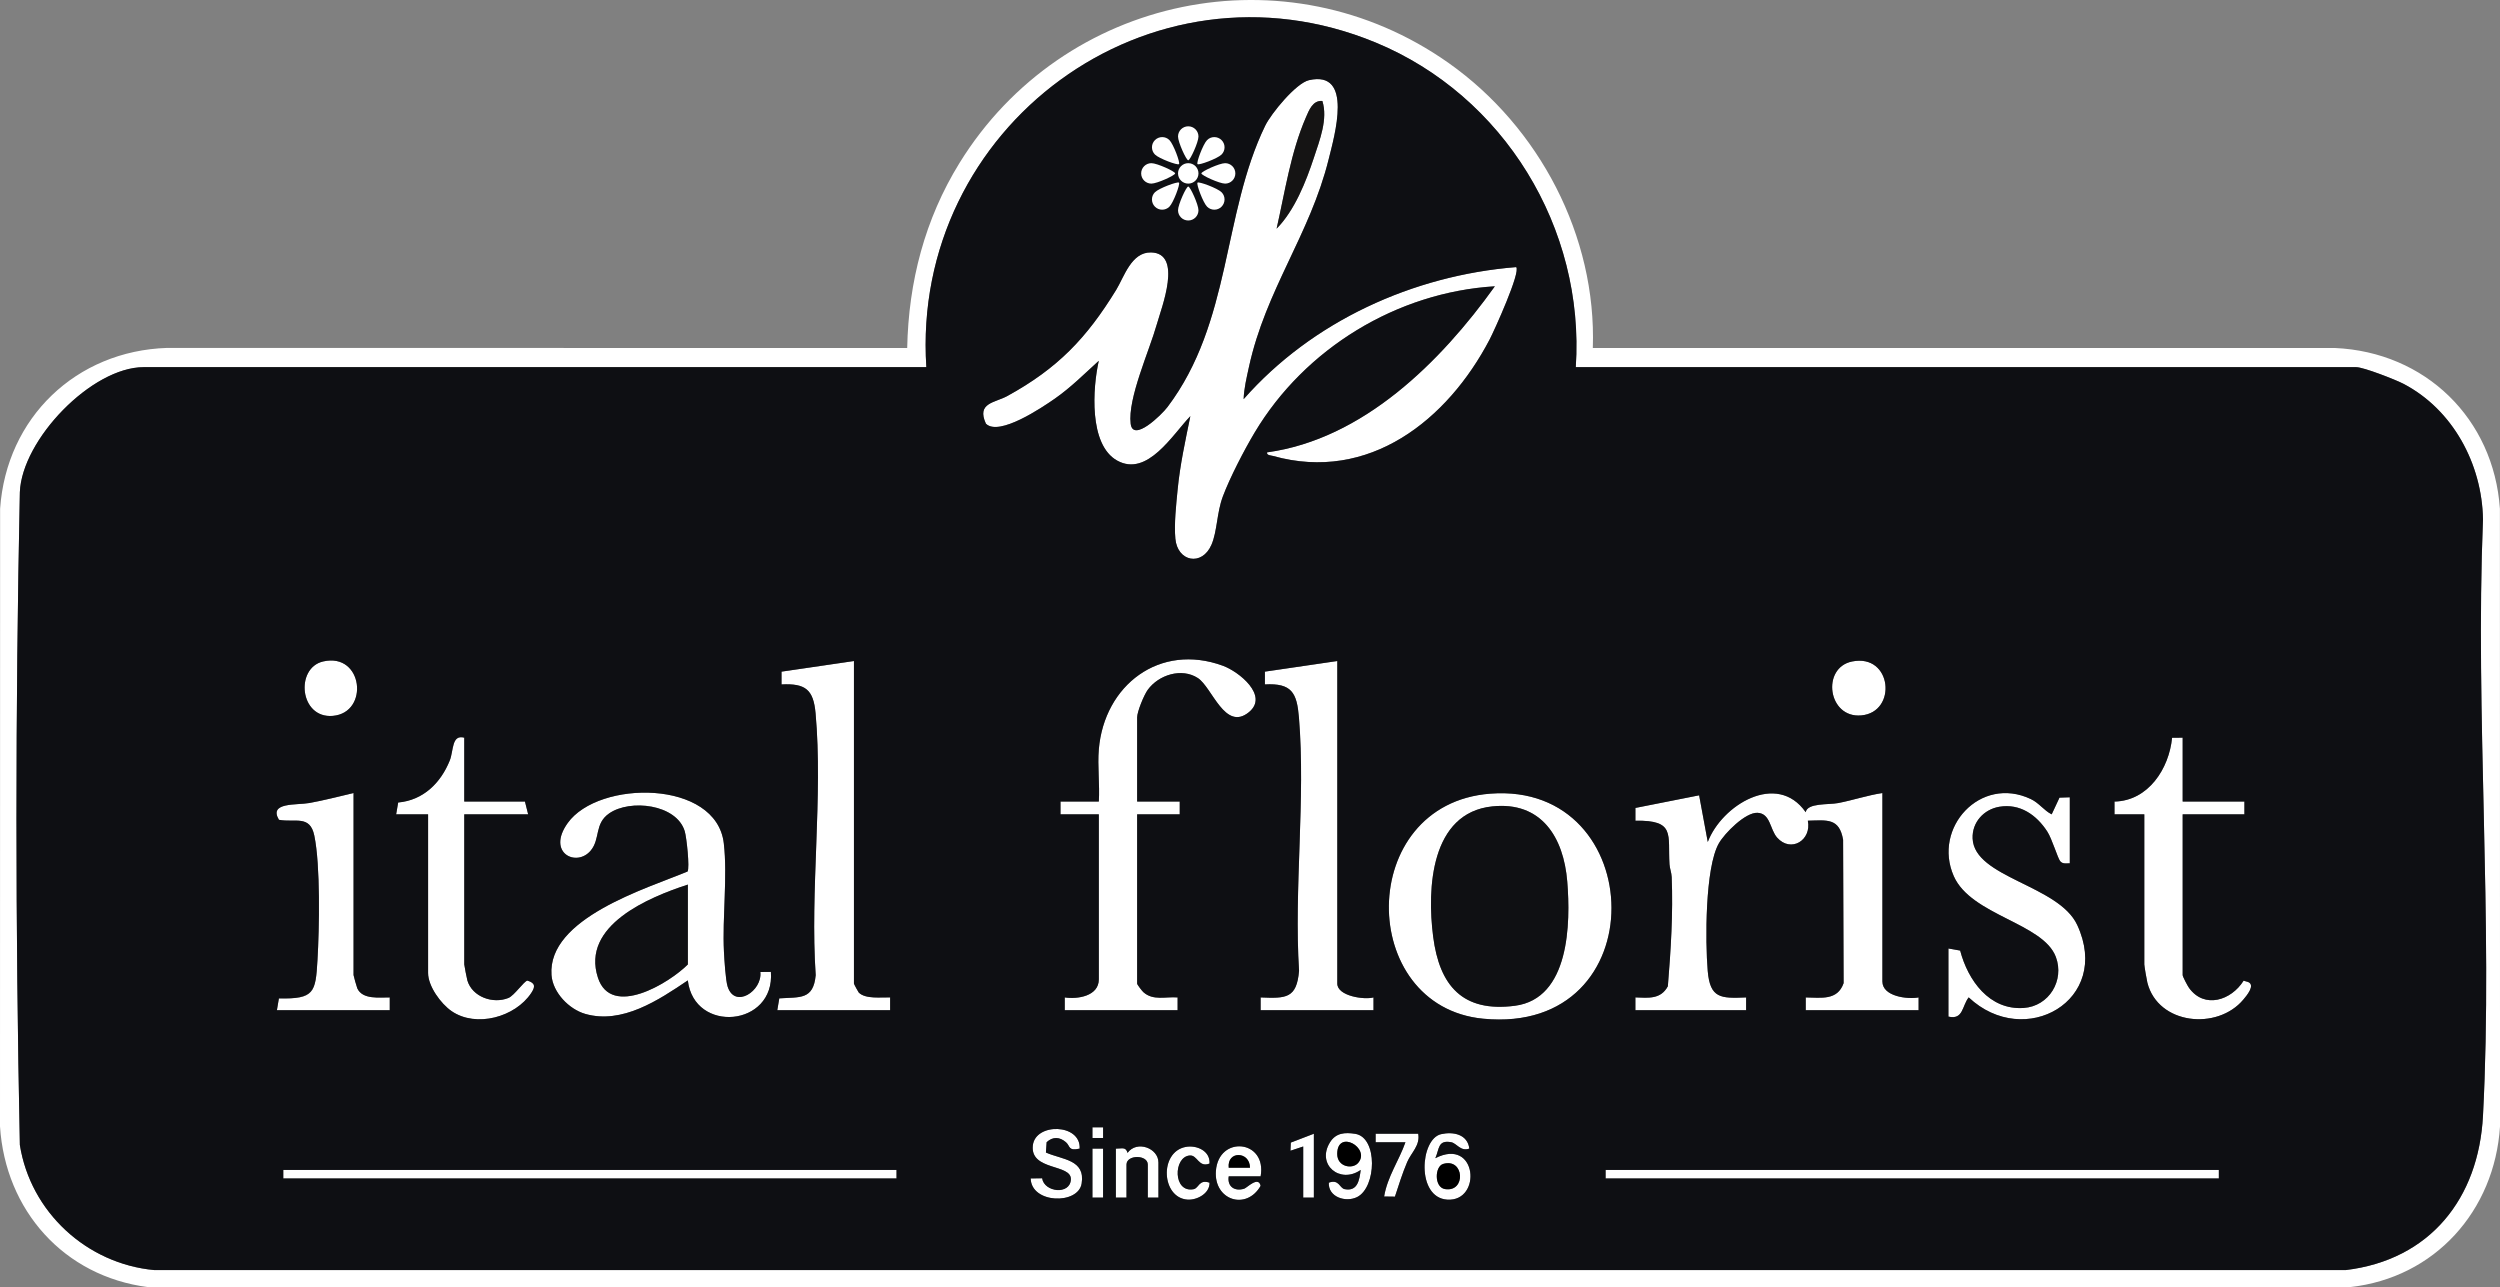 <?xml version="1.0" encoding="UTF-8"?> <svg xmlns="http://www.w3.org/2000/svg" id="Layer_1" viewBox="0 0 1174.08 604.47"><rect x="0" y="0" width="1174.08" height="604.47" fill="#808080" stroke="none"/><defs><style>.cls-1{fill:#151414;}.cls-2{fill:#0e0f13;}.cls-3{fill:#fff;}.cls-4{fill:#0f1013;}</style></defs><path class="cls-3" d="M748.04,163.43h348.5c42.44,1.88,74.58,33.11,77.5,75.51l.05,290.03c-2.52,39.66-30.62,71.16-70.5,75.5H69.51c-39.48-5.06-67-36.04-69.51-75.5L.05,238.94c2.95-42.8,35.7-74.16,78.45-75.55l347.55.05c.63-31.04,8.27-60.52,24.58-86.92C499.31-2.3,604.15-24.25,680.36,29.61c42.49,30.03,69.49,81.29,67.68,133.82ZM740.04,172.43c4.32-65.31-33.79-127.57-94.03-152.47-106.08-43.84-218.3,39.82-210.97,152.47H67.54c-24.5,0-57.29,34.06-58.22,58.78-2.13,101.91-2.11,204.54,0,306.45,4.99,31.55,31.39,55.87,63.18,58.82h1029.09c39.63-4.77,62.47-33.59,64.5-72.5,4.81-91.84-3.73-187.82,0-280.09-.44-25.93-14.1-51.51-37.36-63.64-3.73-1.95-18.71-7.81-22.19-7.81h-366.5Z"></path><path class="cls-3" d="M584.05,187.43c32.17-36.55,79.52-58.13,127.99-62,2.22,2.23-10.25,29.76-12.48,34.02-19.75,37.76-56.65,67.29-101.72,54.67-1.03-.29-3.03-.24-2.8-1.68,45.16-6.23,81.54-42.47,106.99-78-46.01,2.8-89.24,29.21-112.81,68.68-4.94,8.28-11.6,21.12-14.95,30.05-2.83,7.54-2.61,16.37-5.34,22.66-4.44,10.23-15.96,7.99-16.95-2.85-.64-6.96.37-15.97,1.06-23.04,1.12-11.61,3.65-23.12,5.98-34.51-8.27,8.53-20.16,28.74-34.36,20.87-13.41-7.44-11.5-34.26-8.64-46.87-6.76,6.14-13.14,12.56-20.68,17.81-5.8,4.04-26.25,17.89-32.34,11.71-4.47-9.83,4.13-9.72,10.07-12.98,23.63-12.98,37.15-27.08,51.13-49.87,3.68-6,7.09-17.76,16.35-17.56,15.04.32,4.92,25.96,2.75,33.66-3.55,12.6-13.76,34.88-12.31,46.78,1.08,8.94,14.52-4.16,17.28-7.82,30.12-39.85,25.73-90.6,45.89-132.11,2.79-5.74,14.46-20.01,20.58-21.41,20.96-4.78,11.97,26.15,9.22,37.21-8.79,35.41-29.53,61.19-37.44,97.56-1.07,4.92-2.29,9.96-2.48,15.01ZM621.03,47.43c-4.52-.41-6.28,4.36-7.75,7.74-7.09,16.32-9.83,34.98-13.75,52.24,8.46-8.58,13.81-22.08,17.55-33.44,2.7-8.19,6.61-18.06,3.95-26.53Z"></path><path class="cls-3" d="M768.04,474.43v-6.01c6.11.21,11.92.98,15.24-5.25,1.4-16.99,2.49-34.2,1.8-51.28-.09-2.13-.91-4.01-1.03-5.97-.87-14.01,2.92-20.78-16.02-20.48v-6s29.93-5.93,29.93-5.93l4.06,21.92c6.48-17.19,32.46-33.36,45.99-13.99.76-4.44,10.7-3.42,15.23-4.29,7.01-1.35,13.74-3.65,20.79-4.71v88.5c0,7.04,11.75,8.47,17,7.49v6.01h-53v-6.01c7.21.08,14.91,1.57,17.79-6.71l-.24-67.34c-1.8-10.34-7.56-9.15-16.56-8.95,1.89,9.14-7.95,15.26-14.43,7.94-3.42-3.86-3.08-11.35-9.22-11.64-5.71-.27-15.44,9.58-18.16,14.38-6.49,11.43-6.38,46.18-5.21,59.86,1.11,12.95,6.07,12.96,18.04,12.46v6.01h-52.01Z"></path><path class="cls-3" d="M357.08,456.47l4.96-.05c2,25.78-36.07,29.16-39.02,4-13.69,9.24-30.89,20.73-48.21,15.72-7.62-2.21-15.23-10.05-15.81-18.24-1.91-26.68,44.54-40.59,63.89-48.61,1.1-1.7-.45-16.07-1.31-18.92-3.83-12.7-25.61-15.22-35.49-8.38-6.99,4.85-4.1,11.9-8.61,17.39-6.66,8.1-20.96,1.22-10.87-12.87,14.56-20.35,69.85-20.43,73.31,9.52,1.82,15.71-.74,34.71.07,50.93.19,3.76.77,13.3,1.71,16.29,3.36,10.73,16.42,2.07,15.38-6.79ZM323.04,415.43c-18.13,5.9-50.27,19.14-42.23,43.73,6.24,19.11,33.44,2.58,42.23-6.23v-37.5Z"></path><path class="cls-3" d="M699.84,372.73c74.69-5.8,78.32,113.59-3.29,105.69-59.32-5.74-59.89-100.79,3.29-105.69ZM700.82,378.71c-28.93,3.05-30.7,38.5-27.76,61.2,2.96,22.91,13.74,35.65,38.4,32.43,25.71-3.36,26.18-38.77,24.57-58.4-1.7-20.71-12.11-37.67-35.21-35.23Z"></path><path class="cls-3" d="M516.04,351.93c2.55-30.18,28.58-50.15,58.27-39.27,7.53,2.76,21.67,14.05,12.24,21.79-11.27,9.24-17.27-11.65-24.01-16.02-7.61-4.93-18.38-1.5-23.5,5.51-1.79,2.45-5,10.28-5,13v39.5h20v6h-20v79.5c0,.48,2.29,3.45,2.96,4.04,4.58,4.08,10.39,2.01,16.05,2.45v6.01h-53.01v-6.01c6.01.92,16-.6,16-8.49v-77.5h-18v-6h18c.49-7.96-.67-16.63,0-24.5Z"></path><path class="cls-3" d="M628.04,310.43v151.5c0,5.84,12.6,7.71,17.01,6.49v6.01h-53.01v-6.01c11.95.5,16.93.5,18.04-12.46-2.42-38.59,3.12-80.87-.05-119.02-.96-11.52-3.33-16.22-15.99-15.51v-6.01s34.01-4.99,34.01-4.99Z"></path><path class="cls-3" d="M401.04,310.43v151.5c0,.24,2.03,3.98,2.27,4.22,3.19,3.17,10.56,2.14,14.73,2.27v6.01h-53.01l.94-5.56c9.73-.66,16.01.78,17.1-10.9-2.7-39.68,3.49-83.87-.06-123.02-1-11.02-4.68-14.09-15.99-13.51v-6.01s34.01-4.99,34.01-4.99Z"></path><path class="cls-3" d="M915.04,445.43l5.52.98c3.67,13.96,13.64,28.07,29.84,26.95,11.97-.82,19.18-12.97,15.12-23.91-5.95-16.01-39.84-19.52-47.97-38.02-9.97-22.69,12.5-47.4,36.18-36.18,3.9,1.85,6.14,5.33,9.81,7.19l3.67-7.85,4.84-.16v31c-1.57-.02-3.31.46-4.51-.99s-3.81-10.43-6.07-13.93c-5.05-7.8-12.82-13.25-22.47-11.64-7.27,1.21-12.9,7.26-12.59,14.9.75,18.45,40.42,21.83,49.14,40.65,16.39,35.4-24.7,58.7-50.98,33.98-3.17,4.03-2.52,10.67-9.52,9.02v-32Z"></path><path class="cls-3" d="M1025.04,346.43v30h29v6h-29v75.5c0,.72,2.29,5.03,2.99,6.01,7.24,10.04,19.87,5.84,25.63-3.38l2.11.61c3.56,1.45-.68,6.42-2.23,8.27-12.26,14.61-40.06,11.77-45.07-7.94-.29-1.14-1.44-7.82-1.44-8.56v-70.5h-14v-6c15.9-.34,25.63-15.48,27.04-29.96l4.96-.05Z"></path><path class="cls-3" d="M218.04,346.43v30h28.5l1.5,6h-30v70.5c0,.42,1.22,6.72,1.46,7.54,2.31,7.71,11.99,11.16,19.28,8.21,2.74-1.11,7.31-7.89,8.9-8.16,3.79,1.15,3.78,2.87,1.8,5.86-7.5,11.3-25.85,16.4-37.37,8.5-5.05-3.46-11.06-11.67-11.06-17.94v-74.5h-15l.95-5.55c11.79-1.07,19.99-9.17,24.24-19.76,1.83-4.57.8-12.31,6.81-10.69Z"></path><path class="cls-3" d="M166.04,372.43v85.5c0,.32,1.48,5.63,1.76,6.24,2.5,5.37,10.29,4.21,15.24,4.26v6.01h-53l.94-5.56c16.71.41,17.22-2.64,18.11-17.89s1.43-44.63-1.49-58.6c-2.06-9.83-9.07-5.95-16.61-7.38-4.96-8.36,8.32-6.8,14.24-7.88,7.02-1.27,13.89-3.06,20.81-4.69Z"></path><rect class="cls-3" x="754.04" y="549.43" width="288" height="4"></rect><rect class="cls-3" x="133.04" y="549.43" width="288" height="4"></rect><path class="cls-3" d="M869.77,310.66c18.86-3.85,21.39,23.82,4.32,25.32-15.68,1.38-18.81-22.36-4.32-25.32Z"></path><path class="cls-3" d="M151.75,310.64c18.82-4.34,21.81,24.07,4.56,25.56-15.62,1.35-17.82-22.5-4.56-25.56Z"></path><path class="cls-3" d="M507.04,539.42c-5.51,1.23-4.34-1.19-6.45-3.01-2.94-2.53-6.17-2.71-9.06,0l-.33,4.85c7.69,3.41,18.62,3.23,16.77,14.59-1.63,9.98-23.68,9.47-23.93-2.43l5.38-.07c.98,6.6,13.16,7.63,13.5.56.36-7.42-19.11-3.96-17.88-15.9,1.11-10.86,22.63-10.4,22,1.4Z"></path><path class="cls-3" d="M690.04,539.42c-4.08,1.52-5.93-2.53-8.53-3-6.35-1.16-5.53,3.29-7.44,7.52,19.71-10.13,22.05,20.52,5.6,19.46-14.67-.95-12.76-28.51-2.91-30.75,5.76-1.31,12.49.07,13.28,6.78ZM677.75,546.62c-3.99,1.2-4.28,10.97.85,11.81,10,1.64,9.13-14.8-.85-11.81Z"></path><path class="cls-3" d="M624.05,555.43c4.86-1.81,5.01,2.57,7.48,3.04,6.07,1.16,6.9-4.3,7.51-9.04-9.69,6.79-20.93-2.44-14.44-12.95,2.74-4.45,7.01-4.78,11.9-3.99,10.64,1.72,9.95,25.2.83,29.7-5.33,2.63-13.62.02-13.27-6.76ZM637.8,546.18c6.09-6.97-9.8-16.14-9.8-4.25,0,6.08,7.11,7.33,9.8,4.25Z"></path><path class="cls-3" d="M592.04,552.43h-15c-.78,4.8,2.77,7.23,7.29,5.81,1.26-.4,6.71-6.11,7.69-1.33-6.69,11.72-22.01,6.75-21.01-6.96,1.24-16.93,24.08-14.69,21.02,2.48ZM587.04,548.42c0-7.8-10.87-8.15-10,0h10Z"></path><path class="cls-3" d="M524.04,539.43c2.77.05,4.67-1.02,5.49,2,4.4-6.06,14.51-2.2,14.51,4.5v16.5h-5v-15.5c0-4.74-10-4.74-10,0v15.5h-5v-23Z"></path><path class="cls-3" d="M568.04,546.42c-5.2,2.09-5.63-4.12-9.34-3.78-7.74.71-7.86,17.72,1.86,15.83,2.48-.48,2.51-4.8,7.48-3.05.14,5.01-5.86,8.27-10.37,7.95-12.25-.87-13.32-22.33-.88-24.75,5.13-1,11.63,1.83,11.25,7.78Z"></path><path class="cls-3" d="M666.04,532.43c1,5.51-3.28,8.84-5.19,13.31-2.26,5.3-3.94,10.78-5.75,16.24l-5.07-.07c1.51-9.28,7.04-17,10.01-25.49h-14v-4h20Z"></path><polygon class="cls-3" points="617.04 532.43 617.04 562.43 612.04 562.43 612.04 538.43 606.05 540.42 606.21 536.59 617.04 532.43"></polygon><rect class="cls-3" x="513.04" y="539.43" width="5" height="23"></rect><rect class="cls-3" x="513.04" y="529.42" width="5.01" height="5.01"></rect><path class="cls-1" d="M621.03,47.43c2.66,8.47-1.26,18.34-3.95,26.53-3.74,11.37-9.09,24.86-17.55,33.44,3.92-17.25,6.66-35.92,13.75-52.24,1.47-3.38,3.23-8.15,7.75-7.74Z"></path><path class="cls-4" d="M323.04,415.43v37.5c-8.79,8.81-35.99,25.34-42.23,6.23-8.03-24.59,24.1-37.84,42.23-43.73Z"></path><path class="cls-4" d="M700.82,378.71c23.1-2.43,33.51,14.52,35.21,35.23,1.61,19.63,1.14,55.04-24.57,58.4-24.67,3.22-35.44-9.52-38.4-32.43-2.93-22.7-1.17-58.15,27.76-61.2Z"></path><path d="M677.75,546.62c9.98-2.99,10.85,13.45.85,11.81-5.13-.84-4.84-10.61-.85-11.81Z"></path><path class="cls-2" d="M740.04,172.43h366.5c3.48,0,18.46,5.87,22.19,7.81,23.25,12.14,36.92,37.71,37.36,63.64-3.73,92.27,4.81,188.25,0,280.09-2.04,38.91-24.87,67.73-64.5,72.5H72.5c-31.79-2.94-58.2-27.27-63.18-58.82-2.11-101.91-2.12-204.54,0-306.45.94-24.71,33.72-58.78,58.22-58.78h367.5c-7.33-112.65,104.89-196.31,210.97-152.47,60.24,24.89,98.35,87.16,94.03,152.47ZM584.05,187.43c.19-5.05,1.41-10.09,2.48-15.01,7.91-36.37,28.65-62.15,37.44-97.56,2.74-11.06,11.74-41.99-9.22-37.21-6.12,1.4-17.8,15.67-20.58,21.41-20.16,41.51-15.77,92.25-45.89,132.11-2.76,3.65-16.2,16.76-17.28,7.82-1.44-11.9,8.77-34.18,12.31-46.78,2.17-7.7,12.29-33.34-2.75-33.66-9.26-.2-12.67,11.57-16.35,17.56-13.97,22.79-27.5,36.89-51.13,49.87-5.94,3.26-14.54,3.15-10.07,12.98,6.08,6.18,26.54-7.67,32.34-11.71,7.54-5.26,13.91-11.67,20.68-17.81-2.86,12.61-4.77,39.43,8.64,46.87,14.19,7.87,26.09-12.33,34.36-20.87-2.33,11.39-4.86,22.89-5.98,34.51-.68,7.07-1.7,16.08-1.06,23.04.99,10.85,12.51,13.09,16.95,2.85,2.73-6.29,2.5-15.12,5.34-22.66,3.35-8.93,10.01-21.77,14.95-30.05,23.56-39.47,66.79-65.88,112.81-68.68-25.45,35.53-61.84,71.77-106.99,78-.23,1.44,1.76,1.39,2.8,1.68,45.07,12.63,81.97-16.91,101.72-54.67,2.23-4.26,14.7-31.79,12.48-34.02-48.47,3.87-95.82,25.45-127.99,62ZM151.75,310.64c-13.26,3.06-11.06,26.92,4.56,25.56,17.25-1.49,14.26-29.91-4.56-25.56ZM401.04,310.43l-34.01,4.99v6.01c11.31-.58,14.99,2.49,15.99,13.51,3.54,39.15-2.64,83.34.06,123.02-1.09,11.68-7.37,10.23-17.1,10.9l-.94,5.56h53v-6.01c-4.16-.13-11.54.9-14.73-2.27-.24-.24-2.27-3.98-2.27-4.22v-151.5ZM516.04,351.93c-.67,7.87.49,16.54,0,24.5h-18v6h18v77.5c0,7.9-9.99,9.41-16,8.49v6.01h53v-6.01c-5.66-.44-11.47,1.63-16.04-2.45-.67-.6-2.96-3.57-2.96-4.04v-79.5h20v-6h-20v-39.5c0-2.72,3.22-10.55,5-13,5.12-7.01,15.89-10.44,23.5-5.51,6.74,4.36,12.74,25.25,24.01,16.02,9.44-7.74-4.71-19.03-12.24-21.79-29.69-10.88-55.72,9.09-58.27,39.27ZM628.04,310.43l-34.01,4.99v6.01c12.66-.71,15.03,3.99,15.99,15.51,3.17,38.15-2.37,80.43.05,119.02-1.11,12.96-6.09,12.96-18.04,12.46v6.01h53.01v-6.01c-4.4,1.21-17-.66-17-6.49v-151.5ZM869.77,310.66c-14.49,2.96-11.36,26.7,4.32,25.32,17.07-1.5,14.54-29.17-4.32-25.32ZM218.04,346.43c-6.01-1.62-4.98,6.12-6.81,10.69-4.25,10.59-12.45,18.7-24.24,19.76l-.95,5.55h15v74.5c0,6.26,6.01,14.47,11.06,17.94,11.53,7.9,29.87,2.8,37.37-8.5,1.99-2.99,1.99-4.7-1.8-5.86-1.59.27-6.16,7.05-8.9,8.16-7.29,2.95-16.97-.5-19.28-8.21-.25-.82-1.46-7.11-1.46-7.54v-70.5h30l-1.5-6h-28.5v-30ZM1025.04,346.43l-4.96.05c-1.41,14.48-11.15,29.62-27.04,29.96v6s14,0,14,0v70.5c0,.75,1.14,7.42,1.44,8.56,5.01,19.71,32.81,22.55,45.07,7.94,1.55-1.85,5.78-6.81,2.23-8.27l-2.11-.61c-5.76,9.22-18.39,13.42-25.63,3.38-.7-.98-2.99-5.29-2.99-6.01v-75.5h29v-6h-29v-30ZM166.04,372.43c-6.92,1.62-13.79,3.42-20.81,4.69-5.93,1.07-19.2-.49-14.24,7.88,7.54,1.44,14.56-2.45,16.61,7.38,2.92,13.97,2.37,43.71,1.49,58.6s-1.4,18.29-18.11,17.89l-.94,5.56h53v-6.01c-4.95-.05-12.74,1.11-15.24-4.26-.28-.61-1.76-5.91-1.76-6.24v-85.5ZM357.08,456.47c1.04,8.86-12.02,17.52-15.38,6.79-.94-3-1.52-12.53-1.71-16.29-.81-16.23,1.75-35.22-.07-50.93-3.46-29.95-58.75-29.88-73.31-9.52-10.09,14.1,4.22,20.97,10.87,12.87,4.51-5.49,1.62-12.54,8.61-17.39,9.87-6.85,31.65-4.32,35.49,8.38.86,2.85,2.41,17.22,1.31,18.92-19.35,8.03-65.81,21.93-63.89,48.61.59,8.19,8.19,16.03,15.81,18.24,17.32,5.01,34.51-6.47,48.21-15.72,2.94,25.16,41.01,21.78,39.02-4l-4.96.05ZM699.84,372.73c-63.18,4.9-62.61,99.95-3.29,105.69,81.61,7.9,77.98-111.49,3.29-105.69ZM768.04,474.43h52v-6.01c-11.96.5-16.93.49-18.04-12.46-1.17-13.68-1.28-48.43,5.21-59.86,2.72-4.79,12.46-14.64,18.16-14.38,6.14.29,5.8,7.78,9.22,11.64,6.48,7.32,16.32,1.2,14.43-7.94,9-.2,14.75-1.39,16.56,8.95l.24,67.34c-2.88,8.28-10.58,6.79-17.79,6.71v6.01h53.01v-6.01c-5.25.97-17-.46-17-7.49v-88.5c-7.05,1.06-13.79,3.36-20.79,4.71-4.53.87-14.46-.15-15.23,4.29-13.54-19.37-39.51-3.2-45.99,13.99l-4.06-21.92-29.92,5.93v6c18.93-.3,15.13,6.47,16,20.48.12,1.96.94,3.84,1.03,5.97.69,17.08-.4,34.29-1.8,51.28-3.32,6.23-9.13,5.47-15.25,5.25v6.01ZM915.04,445.43v32c7,1.65,6.34-4.98,9.52-9.02,26.28,24.72,67.37,1.42,50.98-33.98-8.71-18.83-48.38-22.2-49.14-40.65-.31-7.64,5.32-13.69,12.59-14.9,9.65-1.61,17.42,3.83,22.47,11.64,2.26,3.49,4.9,12.51,6.07,13.93s2.95.97,4.51.99v-31l-4.84.16-3.67,7.85c-3.67-1.86-5.91-5.34-9.81-7.19-23.68-11.22-46.16,13.49-36.18,36.18,8.13,18.5,42.02,22.01,47.97,38.02,4.07,10.94-3.15,23.09-15.12,23.91-16.19,1.11-26.17-12.99-29.84-26.95l-5.52-.98ZM518.05,529.42h-5.01v5.01h5.01v-5.01ZM507.04,539.42c.64-11.8-20.88-12.27-22-1.4-1.22,11.94,18.24,8.48,17.88,15.9s-12.52,6.04-13.5-.56l-5.38.07c.25,11.9,22.31,12.41,23.93,2.43,1.85-11.36-9.08-11.18-16.77-14.59l.33-4.85c2.89-2.71,6.12-2.53,9.06,0,2.11,1.81.94,4.24,6.45,3.01ZM617.04,532.43l-10.83,4.16-.17,3.83,5.99-1.99v24h5v-30ZM624.05,555.43c-.36,6.77,7.94,9.39,13.27,6.76,9.13-4.5,9.81-27.98-.83-29.7-4.89-.79-9.15-.46-11.9,3.99-6.49,10.51,4.75,19.74,14.44,12.95-.61,4.75-1.44,10.2-7.51,9.04-2.47-.47-2.61-4.85-7.48-3.04ZM666.04,532.43h-20v4h14c-2.97,8.49-8.51,16.21-10.01,25.49l5.07.07c1.81-5.46,3.49-10.94,5.75-16.24,1.91-4.47,6.18-7.81,5.19-13.31ZM690.04,539.42c-.8-6.71-7.52-8.09-13.28-6.78-9.85,2.24-11.76,29.8,2.91,30.75,16.45,1.06,14.11-29.59-5.6-19.46,1.92-4.23,1.09-8.68,7.44-7.52,2.6.47,4.45,4.52,8.53,3ZM524.04,539.43v23h5v-15.5c0-4.74,10-4.74,10,0v15.5h5v-16.5c0-6.71-10.11-10.56-14.51-4.5-.82-3.02-2.73-1.95-5.49-2ZM568.04,546.42c.37-5.96-6.12-8.78-11.25-7.78-12.44,2.41-11.37,23.88.88,24.75,4.52.32,10.52-2.95,10.37-7.95-4.97-1.75-5,2.56-7.48,3.05-9.72,1.88-9.6-15.12-1.86-15.83,3.72-.34,4.14,5.87,9.34,3.78ZM592.04,552.43c3.06-17.17-19.79-19.42-21.02-2.48-1,13.71,14.32,18.68,21.01,6.96-.99-4.79-6.43.93-7.69,1.33-4.52,1.42-8.07-1-7.29-5.81h15ZM518.04,539.43h-5v23h5v-23ZM421.04,549.43H133.04v4h288v-4ZM1042.04,549.43h-288v4h288v-4Z"></path><path class="cls-2" d="M548.04,76.43c1.92.3,1.89.98,2,1-.46-.31-1.22-.44-2-1Z"></path><path d="M637.8,546.18c-2.69,3.08-9.81,1.83-9.8-4.25,0-11.89,15.89-2.72,9.8,4.25Z"></path><path d="M587.04,548.42h-10c-.87-8.15,10-7.8,10,0Z"></path><circle class="cls-3" cx="558.04" cy="81.43" r="4.8"></circle><path class="cls-3" d="M562.84,64.12c0,2.65-3.88,11.16-4.8,11.16s-4.8-8.51-4.8-11.16,2.15-4.8,4.8-4.8,4.8,2.15,4.8,4.8Z"></path><path class="cls-3" d="M562.84,98.75c0-2.65-3.88-11.16-4.8-11.16s-4.8,8.51-4.8,11.16,2.15,4.8,4.8,4.8,4.8-2.15,4.8-4.8Z"></path><path class="cls-3" d="M540.73,76.63c2.65,0,11.16,3.88,11.16,4.8s-8.51,4.8-11.16,4.8-4.8-2.15-4.8-4.8,2.15-4.8,4.8-4.8Z"></path><path class="cls-3" d="M575.36,76.63c-2.65,0-11.16,3.88-11.16,4.8s8.51,4.8,11.16,4.8,4.8-2.15,4.8-4.8-2.15-4.8-4.8-4.8Z"></path><path class="cls-3" d="M549.2,65.79c1.88,1.88,5.15,10.64,4.5,11.29s-9.41-2.62-11.29-4.5-1.88-4.92,0-6.79,4.92-1.88,6.79,0Z"></path><path class="cls-3" d="M573.68,90.28c-1.88-1.88-10.64-5.15-11.29-4.5s2.62,9.41,4.5,11.29,4.92,1.88,6.79,0,1.88-4.92,0-6.79Z"></path><path class="cls-3" d="M542.4,90.28c1.88-1.88,10.64-5.15,11.29-4.5s-2.62,9.41-4.5,11.29-4.92,1.88-6.79,0-1.88-4.92,0-6.79Z"></path><path class="cls-3" d="M566.89,65.79c-1.88,1.88-5.15,10.64-4.5,11.29s9.41-2.62,11.29-4.5,1.88-4.92,0-6.79-4.92-1.88-6.79,0Z"></path></svg> 